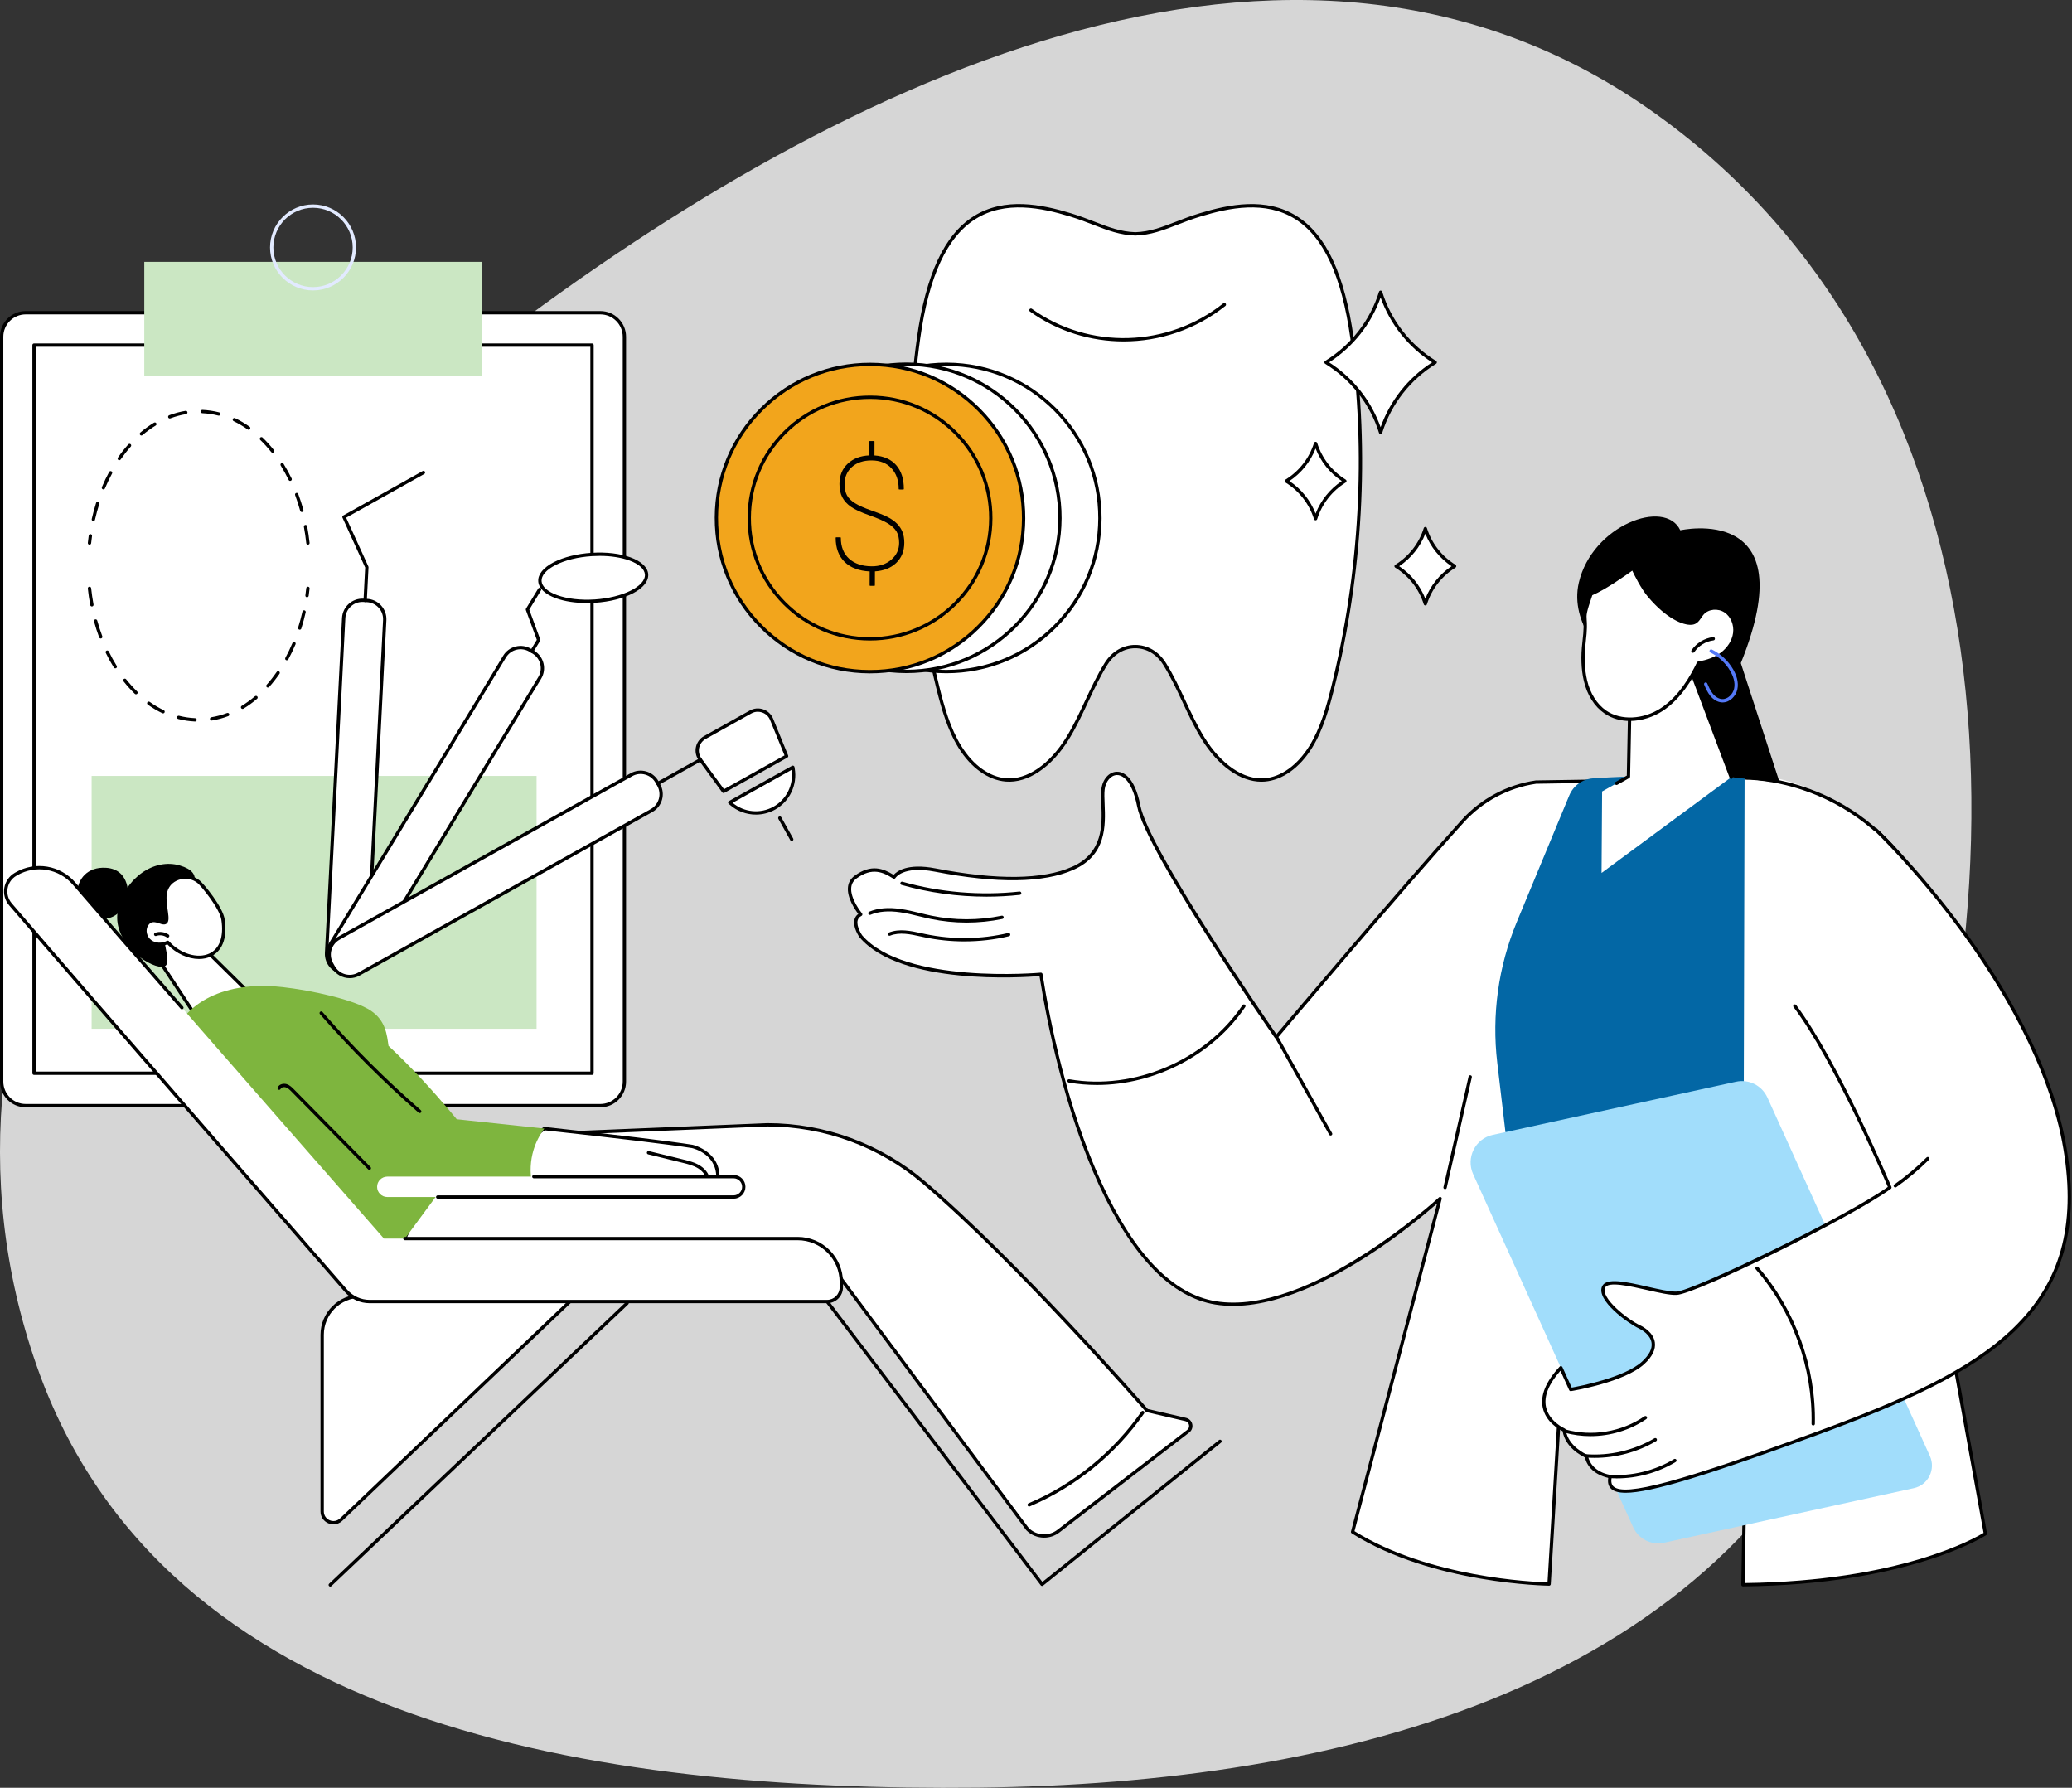 <svg xmlns="http://www.w3.org/2000/svg" width="721" height="622" viewBox="0 0 721 622" fill="none"><rect x="0" y="0" width="721" height="622" fill="#333333" stroke="none"/><path fill-rule="evenodd" clip-rule="evenodd" d="M340.341 621.944C466.701 620.652 600.215 587.263 648.096 468.92C708.199 320.368 705.571 132.087 575.996 39.495C449.837 -50.656 287.973 28.971 165.303 123.925C54.271 209.87 -34.005 342.131 12.84 475.413C57.062 601.233 208.386 623.292 340.341 621.944Z" fill="white" fill-opacity="0.8"/><g clip-path="url(#clip0_874_16518)"><path d="M208.917 108.802H8.936C4.32 108.802 0.578 112.544 0.578 117.16V376.306C0.578 380.922 4.32 384.664 8.936 384.664H208.917C213.533 384.664 217.275 380.922 217.275 376.306V117.16C217.275 112.544 213.533 108.802 208.917 108.802Z" fill="white"/><path d="M208.917 385.243H8.937C4.008 385.243 0 381.234 0 376.306V117.16C0 112.232 4.008 108.224 8.937 108.224H208.917C213.845 108.224 217.854 112.232 217.854 117.16V376.306C217.854 381.234 213.845 385.243 208.917 385.243ZM8.937 109.383C4.647 109.383 1.157 112.873 1.157 117.163V376.309C1.157 380.598 4.647 384.089 8.937 384.089H208.917C213.207 384.089 216.697 380.598 216.697 376.309V117.16C216.697 112.871 213.207 109.38 208.917 109.38H8.937V109.383Z" fill="black"/><path d="M206.01 373.98H11.844C11.523 373.98 11.266 373.72 11.266 373.402V120.068C11.266 119.747 11.526 119.489 11.844 119.489H206.01C206.331 119.489 206.588 119.747 206.588 120.068V373.399C206.588 373.72 206.331 373.978 206.01 373.978V373.98ZM12.422 372.821H205.429V120.646H12.422V372.821Z" fill="black"/><path d="M167.645 91.107H50.207V130.857H167.645V91.107Z" fill="#CBE7C3"/><path d="M108.926 101.048C100.678 101.048 93.965 94.338 93.965 86.09C93.965 77.842 100.678 71.129 108.926 71.129C117.174 71.129 123.887 77.839 123.887 86.09C123.887 94.34 117.176 101.048 108.926 101.048ZM108.926 72.288C101.314 72.288 95.124 78.481 95.124 86.09C95.124 93.699 101.317 99.892 108.926 99.892C116.535 99.892 122.728 93.699 122.728 86.09C122.728 78.481 116.535 72.288 108.926 72.288Z" fill="#E2EAFF"/><path d="M107.15 189.51C106.858 189.51 106.606 189.289 106.574 188.992C106.372 187.086 106.093 185.176 105.746 183.312C105.689 182.997 105.896 182.694 106.209 182.636C106.522 182.581 106.827 182.786 106.885 183.099C107.239 184.994 107.521 186.934 107.726 188.871C107.76 189.189 107.528 189.473 107.21 189.507C107.189 189.507 107.171 189.51 107.15 189.51ZM31.142 189.51C31.12 189.51 31.102 189.51 31.081 189.507C30.763 189.476 30.532 189.189 30.566 188.871C30.655 188.025 30.76 187.168 30.879 186.329C30.923 186.014 31.21 185.793 31.533 185.838C31.849 185.883 32.069 186.174 32.025 186.492C31.909 187.32 31.804 188.161 31.717 188.995C31.686 189.292 31.436 189.512 31.142 189.512V189.51ZM32.487 181.296C32.445 181.296 32.403 181.291 32.358 181.283C32.046 181.212 31.851 180.902 31.922 180.592C32.35 178.686 32.863 176.791 33.444 174.956C33.541 174.651 33.864 174.483 34.169 174.58C34.474 174.678 34.642 175.001 34.545 175.306C33.975 177.106 33.473 178.97 33.05 180.847C32.989 181.115 32.75 181.299 32.485 181.299L32.487 181.296ZM105.016 178.145C104.761 178.145 104.529 177.976 104.458 177.719C103.949 175.863 103.355 174.028 102.697 172.26C102.587 171.96 102.74 171.626 103.039 171.516C103.336 171.408 103.673 171.555 103.783 171.857C104.453 173.658 105.058 175.527 105.576 177.414C105.66 177.721 105.478 178.042 105.171 178.126C105.118 178.139 105.068 178.147 105.016 178.147V178.145ZM35.988 170.275C35.912 170.275 35.839 170.259 35.765 170.23C35.471 170.107 35.331 169.768 35.455 169.473C36.217 167.657 37.066 165.883 37.978 164.203C38.13 163.922 38.483 163.82 38.761 163.969C39.042 164.122 39.148 164.472 38.995 164.753C38.104 166.401 37.271 168.138 36.522 169.92C36.43 170.141 36.214 170.275 35.988 170.275ZM100.965 167.318C100.75 167.318 100.545 167.197 100.445 166.992C99.601 165.252 98.673 163.565 97.685 161.975C97.517 161.704 97.601 161.346 97.872 161.178C98.142 161.01 98.5 161.094 98.668 161.365C99.677 162.989 100.624 164.711 101.486 166.488C101.625 166.774 101.507 167.121 101.218 167.26C101.136 167.3 101.049 167.318 100.965 167.318ZM41.508 160.121C41.395 160.121 41.279 160.087 41.179 160.019C40.916 159.838 40.851 159.478 41.032 159.215C42.162 157.58 43.377 156.029 44.644 154.607C44.854 154.368 45.222 154.347 45.461 154.56C45.7 154.773 45.721 155.138 45.508 155.377C44.273 156.765 43.088 158.279 41.984 159.874C41.871 160.037 41.692 160.124 41.508 160.124V160.121ZM94.852 157.514C94.681 157.514 94.513 157.44 94.397 157.296C93.191 155.777 91.903 154.352 90.567 153.064C90.339 152.841 90.331 152.475 90.554 152.247C90.778 152.018 91.143 152.01 91.372 152.234C92.741 153.558 94.066 155.02 95.304 156.578C95.504 156.828 95.461 157.193 95.212 157.391C95.107 157.475 94.978 157.517 94.852 157.517V157.514ZM49.204 151.519C49.038 151.519 48.875 151.45 48.762 151.314C48.555 151.069 48.584 150.704 48.828 150.499C50.353 149.206 51.953 148.047 53.586 147.058C53.859 146.893 54.214 146.979 54.379 147.253C54.545 147.526 54.458 147.881 54.185 148.047C52.602 149.003 51.054 150.126 49.577 151.379C49.467 151.471 49.335 151.516 49.204 151.516V151.519ZM86.527 149.526C86.412 149.526 86.293 149.492 86.194 149.419C84.617 148.299 82.971 147.329 81.302 146.533C81.013 146.396 80.889 146.049 81.029 145.762C81.165 145.473 81.51 145.35 81.799 145.489C83.528 146.312 85.232 147.316 86.864 148.475C87.124 148.659 87.184 149.022 87.001 149.282C86.888 149.44 86.709 149.526 86.527 149.526ZM59.076 145.594C58.842 145.594 58.621 145.452 58.535 145.221C58.422 144.921 58.572 144.588 58.871 144.475C60.727 143.773 62.64 143.258 64.556 142.945C64.872 142.895 65.169 143.108 65.222 143.423C65.274 143.739 65.058 144.036 64.743 144.088C62.903 144.388 61.066 144.882 59.284 145.557C59.216 145.584 59.147 145.594 59.079 145.594H59.076ZM76.124 144.616C76.077 144.616 76.027 144.611 75.98 144.598C74.145 144.128 72.263 143.846 70.389 143.762C70.068 143.746 69.821 143.478 69.837 143.158C69.853 142.837 70.15 142.585 70.442 142.606C72.397 142.695 74.358 142.987 76.269 143.478C76.579 143.557 76.766 143.873 76.687 144.183C76.618 144.446 76.384 144.619 76.127 144.619L76.124 144.616Z" fill="black"/><path d="M67.879 251.023C67.879 251.023 67.86 251.023 67.853 251.023C65.897 250.934 63.936 250.642 62.025 250.153C61.715 250.074 61.529 249.759 61.607 249.449C61.686 249.138 62.002 248.952 62.312 249.031C64.147 249.501 66.028 249.782 67.905 249.866C68.226 249.882 68.47 250.15 68.457 250.471C68.444 250.781 68.186 251.023 67.879 251.023ZM73.64 250.689C73.362 250.689 73.115 250.487 73.07 250.203C73.017 249.887 73.233 249.59 73.548 249.538C75.388 249.238 77.225 248.744 79.007 248.069C79.307 247.956 79.641 248.105 79.754 248.405C79.867 248.705 79.717 249.038 79.418 249.151C77.562 249.853 75.648 250.368 73.732 250.681C73.701 250.686 73.669 250.689 73.638 250.689H73.64ZM56.74 248.195C56.656 248.195 56.571 248.176 56.492 248.137C54.763 247.314 53.06 246.31 51.428 245.151C51.167 244.967 51.107 244.604 51.291 244.344C51.477 244.084 51.838 244.021 52.098 244.207C53.675 245.327 55.32 246.297 56.989 247.093C57.278 247.23 57.402 247.577 57.263 247.864C57.163 248.071 56.955 248.195 56.74 248.195ZM84.406 246.652C84.209 246.652 84.02 246.552 83.909 246.373C83.744 246.1 83.831 245.745 84.104 245.579C85.686 244.623 87.234 243.5 88.712 242.247C88.956 242.039 89.321 242.071 89.526 242.312C89.734 242.557 89.705 242.922 89.461 243.127C87.936 244.42 86.336 245.579 84.703 246.568C84.609 246.626 84.506 246.652 84.404 246.652H84.406ZM47.322 241.561C47.177 241.561 47.033 241.508 46.92 241.398C45.55 240.073 44.226 238.612 42.988 237.053C42.788 236.803 42.83 236.438 43.08 236.241C43.329 236.041 43.695 236.083 43.892 236.333C45.098 237.852 46.389 239.277 47.721 240.564C47.953 240.788 47.958 241.153 47.737 241.382C47.624 241.5 47.472 241.558 47.319 241.558L47.322 241.561ZM93.217 239.216C93.08 239.216 92.943 239.169 92.833 239.069C92.594 238.856 92.573 238.491 92.786 238.251C94.021 236.864 95.207 235.35 96.31 233.754C96.492 233.491 96.852 233.426 97.115 233.607C97.377 233.788 97.443 234.149 97.262 234.411C96.132 236.046 94.917 237.597 93.65 239.019C93.537 239.148 93.377 239.213 93.217 239.213V239.216ZM40.115 232.537C39.92 232.537 39.731 232.44 39.623 232.264C38.614 230.64 37.668 228.918 36.806 227.141C36.666 226.855 36.785 226.508 37.074 226.368C37.363 226.229 37.707 226.35 37.847 226.636C38.69 228.377 39.618 230.064 40.606 231.654C40.775 231.925 40.691 232.282 40.42 232.451C40.325 232.508 40.22 232.537 40.115 232.537ZM99.806 229.73C99.714 229.73 99.62 229.706 99.53 229.662C99.249 229.509 99.144 229.157 99.296 228.876C100.187 227.228 101.021 225.49 101.77 223.708C101.893 223.414 102.235 223.277 102.527 223.398C102.821 223.522 102.96 223.861 102.837 224.155C102.075 225.972 101.226 227.746 100.313 229.425C100.208 229.62 100.011 229.728 99.804 229.728L99.806 229.73ZM35.053 222.147C34.819 222.147 34.598 222.003 34.511 221.771C33.841 219.973 33.236 218.105 32.718 216.215C32.634 215.907 32.816 215.587 33.123 215.503C33.431 215.416 33.752 215.6 33.836 215.907C34.346 217.763 34.94 219.6 35.597 221.367C35.71 221.666 35.557 222 35.258 222.11C35.192 222.134 35.123 222.147 35.055 222.147H35.053ZM104.296 219.077C104.238 219.077 104.18 219.069 104.122 219.051C103.817 218.954 103.649 218.63 103.746 218.325C104.317 216.525 104.819 214.661 105.242 212.785C105.313 212.475 105.62 212.28 105.933 212.348C106.246 212.419 106.44 212.73 106.369 213.04C105.941 214.948 105.428 216.843 104.847 218.675C104.769 218.922 104.543 219.08 104.296 219.08V219.077ZM31.975 211.003C31.701 211.003 31.457 210.808 31.407 210.53C31.052 208.634 30.771 206.695 30.566 204.758C30.532 204.44 30.763 204.156 31.081 204.121C31.394 204.082 31.683 204.319 31.717 204.637C31.919 206.542 32.198 208.453 32.545 210.317C32.603 210.632 32.395 210.934 32.082 210.992C32.046 210.997 32.011 211.003 31.975 211.003ZM106.84 207.799C106.814 207.799 106.787 207.799 106.758 207.793C106.443 207.749 106.22 207.457 106.264 207.139C106.38 206.311 106.485 205.467 106.572 204.637C106.606 204.319 106.892 204.082 107.208 204.121C107.526 204.156 107.757 204.44 107.723 204.758C107.634 205.601 107.528 206.458 107.41 207.299C107.371 207.588 107.121 207.799 106.837 207.799H106.84Z" fill="black"/><path d="M186.712 269.958H31.883V357.923H186.712V269.958Z" fill="#CBE7C3"/><path d="M127.689 208.933L126.419 208.868C122.826 208.684 119.765 211.447 119.581 215.04L113.617 331.565C113.433 335.158 116.196 338.219 119.789 338.403L121.059 338.468C124.652 338.652 127.713 335.889 127.897 332.296L133.861 215.771C134.045 212.178 131.282 209.117 127.689 208.933Z" fill="white"/><path d="M121.421 339.049C121.298 339.049 121.174 339.046 121.051 339.041L119.781 338.976C115.875 338.776 112.86 335.435 113.06 331.529L119.016 215.004C119.216 211.098 122.559 208.083 126.462 208.283L127.732 208.349C129.624 208.446 131.364 209.274 132.634 210.68C133.903 212.086 134.55 213.902 134.453 215.795L128.497 332.32C128.4 334.213 127.572 335.953 126.165 337.222C124.851 338.408 123.18 339.049 121.421 339.049ZM126.092 209.431C124.62 209.431 123.222 209.968 122.123 210.961C120.945 212.023 120.254 213.479 120.173 215.064L114.217 331.59C114.048 334.857 116.572 337.653 119.841 337.819L121.111 337.885C122.704 337.971 124.215 337.425 125.39 336.363C126.568 335.301 127.259 333.845 127.34 332.26L133.296 215.734C133.378 214.152 132.836 212.633 131.774 211.455C130.713 210.278 129.256 209.587 127.672 209.505L126.402 209.439C126.297 209.434 126.194 209.431 126.092 209.431Z" fill="black"/><path d="M127.067 209.471C127.067 209.471 127.046 209.471 127.038 209.471C126.717 209.455 126.473 209.182 126.489 208.864L127.072 197.446L119.174 180.109C119.048 179.835 119.155 179.512 119.418 179.365L147.072 163.891C147.35 163.736 147.703 163.836 147.86 164.115C148.015 164.393 147.916 164.746 147.637 164.903L120.449 180.117L128.184 197.099C128.223 197.183 128.239 197.275 128.237 197.367L127.645 208.924C127.629 209.234 127.374 209.473 127.067 209.473V209.471Z" fill="black"/><path d="M118.38 337.827L117.294 337.167C114.219 335.303 113.236 331.298 115.1 328.22L175.579 228.44C177.443 225.365 181.449 224.382 184.527 226.245L185.612 226.905C188.687 228.768 189.67 232.774 187.807 235.852L127.327 335.632C125.463 338.707 121.458 339.69 118.38 337.827Z" fill="white"/><path d="M121.745 339.346C120.494 339.346 119.227 339.015 118.081 338.321L116.993 337.661C115.374 336.678 114.233 335.125 113.781 333.285C113.329 331.445 113.624 329.539 114.604 327.92L175.084 228.14C176.067 226.521 177.62 225.38 179.46 224.928C181.3 224.476 183.206 224.768 184.825 225.751L185.913 226.411C189.256 228.437 190.329 232.808 188.302 236.154L127.822 335.934C126.49 338.132 124.145 339.348 121.745 339.348V339.346ZM118.681 337.33C121.48 339.025 125.136 338.129 126.831 335.33L187.311 235.55C189.007 232.75 188.11 229.094 185.314 227.399L184.225 226.739C182.869 225.917 181.276 225.672 179.736 226.051C178.196 226.429 176.895 227.383 176.075 228.739L115.595 328.519C114.772 329.876 114.528 331.468 114.906 333.009C115.285 334.549 116.239 335.85 117.595 336.67L118.683 337.33H118.681Z" fill="black"/><path d="M185.069 227.155C184.966 227.155 184.864 227.129 184.769 227.071C184.496 226.905 184.409 226.55 184.575 226.274L186.801 222.602L182.992 212.257C182.932 212.091 182.95 211.907 183.04 211.758L187.271 204.777C187.437 204.503 187.792 204.416 188.068 204.582C188.341 204.748 188.428 205.102 188.262 205.378L184.175 212.12L187.984 222.466C188.044 222.631 188.026 222.815 187.936 222.965L185.565 226.876C185.455 227.055 185.266 227.155 185.069 227.155Z" fill="black"/><path d="M206.947 209.146C217.195 208.492 225.27 204.328 224.985 199.846C224.699 195.364 216.159 192.26 205.911 192.914C195.663 193.568 187.587 197.731 187.873 202.213C188.159 206.696 196.699 209.799 206.947 209.146Z" fill="white"/><path d="M204.23 209.809C200.222 209.809 196.476 209.236 193.48 208.148C189.648 206.755 187.453 204.66 187.298 202.25C187.143 199.84 189.056 197.482 192.678 195.613C196.156 193.821 200.842 192.656 205.875 192.336C210.909 192.012 215.706 192.572 219.383 193.91C223.215 195.303 225.41 197.398 225.565 199.811C225.875 204.684 217.714 209.039 206.985 209.725C206.057 209.786 205.134 209.814 204.227 209.814L204.23 209.809ZM208.643 193.403C207.757 193.403 206.861 193.432 205.952 193.489C201.073 193.8 196.547 194.919 193.209 196.641C190.066 198.263 188.331 200.279 188.454 202.174C188.575 204.069 190.552 205.851 193.877 207.057C197.407 208.34 202.038 208.876 206.916 208.563C216.662 207.94 224.674 203.964 224.414 199.879C224.293 197.981 222.316 196.202 218.991 194.993C216.118 193.949 212.515 193.4 208.643 193.4V193.403Z" fill="black"/><path d="M115.992 336.403L115.372 335.293C113.616 332.152 114.741 328.184 117.882 326.43L219.744 269.525C222.885 267.769 226.853 268.894 228.607 272.035L229.227 273.145C230.98 276.286 229.858 280.254 226.717 282.008L124.855 338.913C121.714 340.669 117.745 339.544 115.992 336.403Z" fill="white"/><path d="M121.692 340.316C119.203 340.316 116.785 339.007 115.489 336.684L114.868 335.574C112.96 332.16 114.188 327.831 117.602 325.923L219.464 269.018C222.875 267.112 227.207 268.337 229.115 271.751L229.735 272.86C231.644 276.275 230.416 280.604 227.002 282.512L125.14 339.417C124.05 340.027 122.864 340.316 121.694 340.316H121.692ZM116.498 336.121C118.094 338.978 121.715 340.003 124.575 338.408L226.437 281.503C229.294 279.907 230.319 276.283 228.724 273.426L228.103 272.316C226.508 269.459 222.886 268.434 220.026 270.03L118.164 326.935C115.307 328.53 114.282 332.155 115.878 335.012L116.498 336.121Z" fill="black"/><path d="M251.771 275.331L243.508 264.021C241.802 261.508 242.617 258.075 245.266 256.596L261.181 247.706C263.831 246.227 267.182 247.333 268.425 250.101L273.721 263.069L251.771 275.331Z" fill="white"/><path d="M251.77 275.909C251.591 275.909 251.415 275.825 251.302 275.673L243.038 264.363C242.123 263.014 241.818 261.353 242.189 259.789C242.56 258.225 243.577 256.877 244.983 256.091L260.898 247.199C262.302 246.413 263.984 246.255 265.511 246.76C267.038 247.265 268.292 248.398 268.952 249.864L274.258 262.851C274.369 263.122 274.258 263.432 274.003 263.574L252.053 275.836C251.964 275.885 251.867 275.909 251.772 275.909H251.77ZM263.692 247.622C262.922 247.622 262.16 247.819 261.461 248.211L245.546 257.103C244.407 257.739 243.616 258.788 243.314 260.057C243.014 261.327 243.251 262.62 243.984 263.698L251.935 274.577L272.991 262.814L267.887 250.322C267.361 249.152 266.384 248.271 265.146 247.861C264.667 247.704 264.178 247.625 263.692 247.625V247.622Z" fill="black"/><path d="M254.344 279.568L253.934 279.208L275.883 266.946L275.975 267.482C276.911 272.971 274.288 278.453 269.428 281.169C264.568 283.884 258.525 283.242 254.344 279.568Z" fill="white"/><path d="M263.028 283.411C259.764 283.411 256.523 282.252 253.963 280.002L253.553 279.642C253.411 279.518 253.34 279.332 253.358 279.145C253.379 278.959 253.487 278.793 253.653 278.701L275.603 266.439C275.766 266.347 275.965 266.342 276.134 266.424C276.302 266.505 276.423 266.663 276.454 266.849L276.546 267.388C277.521 273.105 274.775 278.848 269.712 281.676C267.625 282.843 265.32 283.414 263.028 283.414V283.411ZM254.935 279.313C258.917 282.659 264.592 283.209 269.147 280.664C273.702 278.12 276.21 272.997 275.448 267.853L254.933 279.313H254.935Z" fill="black"/><path d="M275.497 292.605C275.295 292.605 275.098 292.497 274.993 292.308L270.85 284.893C270.695 284.614 270.795 284.262 271.074 284.104C271.352 283.949 271.705 284.049 271.862 284.328L276.005 291.742C276.16 292.021 276.06 292.373 275.781 292.531C275.692 292.581 275.595 292.605 275.5 292.605H275.497Z" fill="black"/><path d="M228.918 273.168C228.715 273.168 228.518 273.06 228.413 272.871C228.258 272.592 228.358 272.24 228.636 272.082L243.403 263.834C243.681 263.679 244.034 263.777 244.191 264.058C244.346 264.336 244.246 264.689 243.968 264.846L229.201 273.094C229.112 273.144 229.015 273.168 228.92 273.168H228.918Z" fill="black"/><path d="M63.661 322.747L87.167 345.924L69.31 355.287L50.961 327.428L63.661 322.747Z" fill="white"/><path d="M69.31 355.865C69.121 355.865 68.937 355.773 68.827 355.605L50.478 327.747C50.38 327.599 50.357 327.415 50.412 327.247C50.467 327.079 50.596 326.945 50.762 326.885L63.462 322.206C63.672 322.13 63.909 322.18 64.069 322.337L87.573 345.515C87.704 345.644 87.767 345.83 87.738 346.012C87.712 346.193 87.599 346.353 87.433 346.44L69.576 355.802C69.492 355.847 69.397 355.868 69.308 355.868L69.31 355.865ZM51.847 327.718L69.505 354.53L86.195 345.78L63.517 323.42L51.844 327.72L51.847 327.718Z" fill="black"/><path d="M66.299 309.229C66.299 309.229 71.454 303.678 62.533 301.1C53.612 298.521 43.695 305.363 41.119 316.268C38.543 327.173 51.033 336.394 56.388 336.394C61.742 336.394 53.412 322.91 58.669 320.234C63.923 317.559 66.302 309.229 66.302 309.229H66.299Z" fill="black"/><path d="M50.995 321.795C49.876 323.624 50.548 326.224 52.262 327.517C53.979 328.81 56.465 328.839 58.371 327.846C65.638 335.962 79.929 335.578 77.6 319.937C76.975 315.729 70.446 307.88 69.124 306.8C67.489 305.462 65.057 304.718 62.679 305.362C58.733 306.432 57.275 309.526 57.374 312.601C57.446 314.83 57.672 315.97 57.871 317.361C58.271 320.157 58.21 321.593 56.123 320.883C54.304 320.265 52.391 319.519 50.995 321.8V321.795Z" fill="white"/><path d="M69.259 333.647C65.49 333.647 61.294 331.797 58.235 328.553C56.117 329.484 53.627 329.271 51.914 327.98C49.916 326.474 49.27 323.504 50.5 321.493C52.092 318.891 54.332 319.656 56.132 320.271L56.308 320.331C57.016 320.571 57.226 320.458 57.276 320.418C57.678 320.084 57.402 318.163 57.299 317.438L57.197 316.754C57.031 315.648 56.858 314.502 56.797 312.614C56.671 308.727 58.813 305.807 62.527 304.8C64.877 304.164 67.545 304.755 69.49 306.348C70.959 307.552 77.522 315.471 78.174 319.848C79.465 328.527 75.711 331.678 73.359 332.782C72.116 333.366 70.72 333.644 69.259 333.644V333.647ZM58.374 327.268C58.535 327.268 58.692 327.334 58.805 327.46C62.717 331.825 68.762 333.665 72.87 331.739C76.429 330.067 77.906 325.906 77.031 320.021C76.434 316.013 69.966 308.233 68.759 307.247C67.098 305.888 64.827 305.381 62.832 305.92C58.277 307.155 57.904 310.99 57.954 312.58C58.012 314.399 58.172 315.461 58.343 316.583L58.445 317.275C58.75 319.406 58.771 320.681 58.014 321.309C57.31 321.893 56.277 321.543 55.935 321.427L55.759 321.367C53.798 320.697 52.544 320.373 51.488 322.098C50.555 323.622 51.067 325.893 52.61 327.055C54.085 328.167 56.293 328.277 58.104 327.331C58.188 327.286 58.28 327.265 58.372 327.265L58.374 327.268Z" fill="black"/><path d="M58.345 326.204C58.232 326.204 58.119 326.172 58.016 326.101C56.967 325.381 55.572 325.2 54.373 325.631C54.071 325.736 53.74 325.583 53.632 325.281C53.524 324.979 53.679 324.648 53.981 324.54C55.527 323.985 57.322 324.219 58.673 325.147C58.936 325.328 59.004 325.689 58.823 325.951C58.71 326.114 58.529 326.201 58.345 326.201V326.204Z" fill="black"/><path d="M44.577 312.476C44.577 312.476 45.721 302.448 36.85 301.915C30.41 301.528 26.941 305.857 26.841 310.814C26.738 315.895 34.971 323.307 41.358 317.499C44.333 314.791 44.577 312.476 44.577 312.476Z" fill="black"/><path d="M289.445 440.574L357.547 532.006C360.433 534.908 365.03 535.213 368.273 532.716L413.458 497.942C415.001 496.754 414.468 494.309 412.573 493.868L399.084 490.743C399.084 490.743 354.401 439.42 321.409 411.346C306.232 398.43 286.958 391.336 267.032 391.336L156.192 395.901L138.09 437.144L289.445 440.571V440.574Z" fill="white"/><path d="M363.321 534.976C361.068 534.976 358.826 534.109 357.139 532.414C357.12 532.395 357.102 532.374 357.086 532.351L289.152 441.145L138.081 437.722C137.887 437.717 137.711 437.617 137.605 437.454C137.503 437.291 137.487 437.086 137.563 436.91L155.665 395.668C155.755 395.465 155.952 395.331 156.173 395.323L267.013 390.758C287.076 390.758 306.521 397.912 321.789 410.905C353.588 437.964 396.765 487.205 399.403 490.22L412.708 493.303C413.805 493.558 414.638 494.399 414.877 495.5C415.116 496.601 414.711 497.711 413.818 498.399L368.633 533.173C367.063 534.382 365.189 534.976 363.326 534.976H363.321ZM357.988 531.625C360.663 534.288 364.929 534.561 367.923 532.256L413.108 497.482C413.649 497.064 413.889 496.415 413.741 495.747C413.597 495.08 413.111 494.585 412.443 494.433L398.954 491.308C398.836 491.279 398.728 491.216 398.649 491.124C398.202 490.611 353.616 439.512 321.035 411.788C305.976 398.974 286.797 391.917 267.031 391.917L156.575 396.467L138.967 436.587L289.457 439.996C289.636 440.001 289.801 440.085 289.909 440.23L357.988 531.628V531.625Z" fill="black"/><path d="M358.134 524.139C357.908 524.139 357.695 524.005 357.6 523.784C357.477 523.49 357.613 523.151 357.908 523.027C373.552 516.42 387.493 505.088 397.16 491.124C397.342 490.861 397.702 490.795 397.965 490.976C398.228 491.158 398.293 491.518 398.112 491.781C388.321 505.924 374.204 517.397 358.357 524.092C358.284 524.123 358.207 524.137 358.131 524.137L358.134 524.139Z" fill="black"/><path d="M63.293 354.906C63.293 354.906 71.814 340.461 98.374 343.436C108.11 344.527 123.21 347.749 129.009 351.616C134.307 355.148 134.66 360.242 135.191 363.867C151.826 379.343 165.475 397.637 165.475 397.637L134.145 440.072L63.296 354.906H63.293Z" fill="#7EB53E"/><path d="M240.895 398.866C231.477 397.365 209.462 394.842 189.417 392.655C186.702 394.466 184.166 397.15 183.356 399.807C182.208 403.592 181.34 408.063 182.097 411.943L249.618 411.777C251.34 401.145 240.892 398.864 240.892 398.864L240.895 398.866Z" fill="white"/><path d="M182.1 412.524C181.824 412.524 181.585 412.327 181.532 412.056C180.883 408.734 181.311 404.557 182.804 399.639C183.585 397.071 185.937 394.283 189.097 392.175C189.21 392.098 189.346 392.067 189.48 392.08C215.809 394.953 233.138 397.042 240.987 398.294C240.997 398.294 241.008 398.296 241.018 398.299C241.129 398.323 251.981 400.822 250.191 411.869C250.147 412.148 249.905 412.356 249.621 412.356L182.1 412.521V412.524ZM189.567 393.255C186.752 395.176 184.594 397.739 183.913 399.976C182.547 404.476 182.102 408.303 182.586 411.365L249.119 411.202C250.339 401.76 241.357 399.566 240.787 399.434C232.97 398.189 215.738 396.109 189.567 393.255Z" fill="black"/><path d="M185.671 400.049C186.478 397.392 187.76 394.885 189.416 392.656C168.463 390.369 149.664 388.453 149.664 388.453L104.629 350.759L93.613 368.135L139.563 411.78H185.098C184.341 407.901 184.522 403.834 185.671 400.049Z" fill="#7EB53E"/><path d="M128.528 407.017C128.378 407.017 128.228 406.959 128.115 406.844L101.479 379.829C100.893 379.232 100.225 378.557 99.434 378.302C98.795 378.094 97.931 378.262 97.662 378.838C97.528 379.127 97.181 379.253 96.892 379.117C96.603 378.983 96.477 378.636 96.614 378.347C97.166 377.166 98.661 376.838 99.789 377.201C100.851 377.542 101.658 378.36 102.304 379.017L128.941 406.032C129.164 406.26 129.164 406.626 128.935 406.849C128.822 406.959 128.675 407.015 128.528 407.015V407.017Z" fill="black"/><path d="M146.049 387.262C145.915 387.262 145.779 387.215 145.668 387.12C133.496 376.525 121.947 364.994 111.339 352.848C111.128 352.607 111.152 352.241 111.394 352.031C111.636 351.821 112.001 351.844 112.211 352.086C122.785 364.195 134.298 375.689 146.431 386.248C146.672 386.458 146.696 386.823 146.488 387.065C146.375 387.196 146.212 387.265 146.052 387.265L146.049 387.262Z" fill="black"/><path d="M246.539 411.678C246.223 411.678 245.966 411.426 245.96 411.11C245.926 409.11 244.425 407.446 243.035 406.558C241.353 405.483 239.345 404.994 237.402 404.518L225.532 401.616C225.222 401.54 225.03 401.227 225.107 400.917C225.183 400.607 225.496 400.418 225.806 400.491L237.676 403.393C239.615 403.866 241.813 404.405 243.655 405.58C245.787 406.942 247.08 409 247.117 411.089C247.122 411.41 246.867 411.673 246.549 411.678H246.539Z" fill="black"/><path d="M362.615 551.796C362.591 551.796 362.567 551.796 362.544 551.79C362.389 551.772 362.249 551.69 362.155 551.567L283.455 448.01C283.26 447.755 283.31 447.392 283.565 447.198C283.82 447.003 284.183 447.053 284.377 447.308L362.717 550.392L424.18 501.015C424.43 500.812 424.792 500.854 424.992 501.104C425.192 501.354 425.152 501.716 424.903 501.916L362.977 551.664C362.875 551.748 362.746 551.793 362.615 551.793V551.796Z" fill="black"/><path d="M200.276 450.943L118.726 528.687C116.232 531.063 112.105 529.296 112.105 525.851V464.393C112.105 456.965 118.127 450.943 125.555 450.943H200.276Z" fill="white"/><path d="M116.046 530.355C115.446 530.355 114.839 530.235 114.253 529.982C112.571 529.262 111.527 527.68 111.527 525.85V464.393C111.527 456.657 117.82 450.362 125.555 450.362H200.276C200.512 450.362 200.725 450.507 200.815 450.725C200.901 450.946 200.849 451.195 200.678 451.358L119.126 529.102C118.264 529.924 117.171 530.353 116.048 530.353L116.046 530.355ZM125.555 451.521C118.458 451.521 112.684 457.296 112.684 464.393V525.85C112.684 527.209 113.459 528.384 114.708 528.918C115.956 529.454 117.341 529.202 118.324 528.266L198.83 451.521H125.555Z" fill="black"/><path d="M292.75 447.889C292.75 450.618 290.537 452.831 287.809 452.831H128.632C125.478 452.831 122.479 451.472 120.397 449.101C120.134 448.804 27.028 342.006 3.622 314.613C0.83 311.348 1.687 306.354 5.401 304.199L5.693 304.028C12.325 300.18 20.756 301.602 25.761 307.411C45.895 330.791 96.518 388.655 133.594 430.918H277.566C285.953 430.918 292.75 437.717 292.75 446.102V447.887V447.889Z" fill="white"/><path d="M287.81 453.409H128.633C125.313 453.409 122.154 451.976 119.962 449.482C119.281 448.709 26.797 342.632 3.181 314.988C1.741 313.301 1.128 311.08 1.502 308.893C1.875 306.706 3.192 304.811 5.113 303.697L5.405 303.526C12.273 299.541 21.02 301.016 26.201 307.032C33.918 315.995 46.545 330.522 63.727 350.209C63.937 350.451 63.911 350.816 63.672 351.027C63.43 351.237 63.064 351.213 62.854 350.971C45.669 331.279 33.043 316.752 25.323 307.787C20.505 302.193 12.373 300.821 5.986 304.527L5.694 304.698C4.072 305.639 2.96 307.24 2.645 309.088C2.33 310.935 2.847 312.809 4.064 314.237C27.602 341.785 120.138 447.926 120.834 448.72C122.806 450.964 125.647 452.252 128.635 452.252H287.815C290.22 452.252 292.178 450.294 292.178 447.889V446.104C292.178 438.051 285.625 431.498 277.572 431.498H140.902C140.582 431.498 140.324 431.238 140.324 430.92C140.324 430.602 140.584 430.342 140.902 430.342H277.572C286.264 430.342 293.335 437.412 293.335 446.104V447.889C293.335 450.933 290.859 453.409 287.815 453.409H287.81Z" fill="black"/><path d="M255.268 416.466H134.774C132.813 416.466 131.223 414.876 131.223 412.915C131.223 410.954 132.813 409.364 134.774 409.364H255.268C257.229 409.364 258.819 410.954 258.819 412.915C258.819 414.876 257.229 416.466 255.268 416.466Z" fill="white"/><path d="M255.266 417.047H152.317C151.996 417.047 151.738 416.79 151.738 416.469C151.738 416.148 151.996 415.891 152.317 415.891H255.266C256.904 415.891 258.236 414.558 258.236 412.921C258.236 411.283 256.904 409.95 255.266 409.95H185.76C185.44 409.95 185.182 409.69 185.182 409.372C185.182 409.054 185.44 408.794 185.76 408.794H255.266C257.543 408.794 259.396 410.647 259.396 412.923C259.396 415.199 257.543 417.052 255.266 417.052V417.047Z" fill="black"/><path d="M114.92 552.001C114.767 552.001 114.615 551.94 114.499 551.819C114.278 551.588 114.289 551.22 114.52 551.002L217.822 452.978C218.053 452.757 218.421 452.767 218.64 452.999C218.86 453.23 218.85 453.598 218.618 453.816L115.317 551.84C115.203 551.945 115.062 551.998 114.917 551.998L114.92 552.001Z" fill="black"/><path d="M470.477 117.739C468.2 101.429 463.443 83.54 450.934 75.697C440.933 69.426 428.672 71.4 417.68 74.743C408.585 77.508 403.071 81.112 395.052 81.38C387.032 81.112 381.518 77.508 372.424 74.743C361.429 71.402 349.17 69.428 339.169 75.697C326.66 83.54 321.9 101.429 319.627 117.739C313.991 158.143 316.58 199.963 326.358 239.284C328.156 246.513 330.248 253.791 334.036 259.891C337.823 265.994 343.579 270.839 350.037 271.354C358.661 272.042 366.449 265.022 371.493 256.855C376.537 248.691 379.746 239.15 384.832 231.023C384.859 230.981 384.885 230.939 384.911 230.897C389.905 222.983 400.198 222.983 405.189 230.897C405.216 230.939 405.242 230.981 405.268 231.023C410.357 239.15 413.566 248.691 418.61 256.855C423.654 265.019 431.442 272.042 440.066 271.354C446.521 270.839 452.28 265.994 456.068 259.891C459.855 253.791 461.947 246.513 463.745 239.284C473.526 199.963 476.112 158.143 470.477 117.739Z" fill="white"/><path d="M438.949 271.974C431.61 271.974 423.904 266.523 418.118 257.158C415.611 253.097 413.524 248.642 411.508 244.331C409.458 239.944 407.334 235.41 404.779 231.326L404.703 231.202C402.429 227.599 398.913 225.535 395.051 225.535C391.19 225.535 387.674 227.601 385.4 231.202L385.324 231.326C382.766 235.41 380.645 239.944 378.595 244.328C376.579 248.639 374.495 253.097 371.985 257.155C365.894 267.017 357.678 272.531 349.99 271.924C343.863 271.435 337.868 267.159 333.541 260.191C329.567 253.788 327.459 246.111 325.795 239.419C315.852 199.432 313.518 157.328 319.051 117.655C322.139 95.51 328.618 81.624 338.859 75.2C349.588 68.472 362.522 71.121 372.589 74.181C375.709 75.129 378.361 76.157 380.924 77.148C385.728 79.012 389.881 80.618 395.067 80.791C400.216 80.618 404.367 79.009 409.174 77.148C411.737 76.154 414.386 75.129 417.509 74.181C427.575 71.121 440.51 68.472 451.239 75.2C461.479 81.622 467.958 95.508 471.047 117.655C476.58 157.328 474.248 199.435 464.302 239.419C462.639 246.108 460.531 253.783 456.556 260.191C452.23 267.159 446.235 271.435 440.108 271.924C439.721 271.956 439.332 271.971 438.943 271.971L438.949 271.974ZM395.051 224.379C399.317 224.379 403.192 226.642 405.681 230.584L405.76 230.708C408.357 234.856 410.493 239.421 412.559 243.84C414.562 248.119 416.633 252.545 419.104 256.548C424.963 266.034 432.782 271.346 440.021 270.773C445.777 270.313 451.447 266.236 455.579 259.584C459.466 253.32 461.542 245.748 463.185 239.143C473.094 199.301 475.418 157.346 469.906 117.815C466.868 96.031 460.562 82.413 450.629 76.183C440.294 69.704 427.683 72.304 417.85 75.292C414.77 76.228 412.141 77.248 409.597 78.234C404.692 80.134 400.455 81.774 395.072 81.956C389.65 81.777 385.413 80.134 380.508 78.234C377.964 77.248 375.336 76.228 372.255 75.292C362.422 72.304 349.811 69.704 339.476 76.183C329.541 82.413 323.235 96.031 320.199 117.815C314.688 157.344 317.011 199.298 326.92 239.143C328.563 245.75 330.64 253.323 334.527 259.584C338.656 266.236 344.326 270.313 350.082 270.773C357.326 271.356 365.14 266.034 370.999 256.548C373.472 252.545 375.543 248.119 377.546 243.837C379.612 239.421 381.749 234.853 384.341 230.711L384.422 230.582C386.909 226.639 390.783 224.376 395.051 224.376V224.379Z" fill="black"/><path d="M391.008 118.787C379.551 118.787 368.104 115.336 358.395 108.384C358.135 108.197 358.074 107.837 358.261 107.577C358.447 107.317 358.81 107.256 359.068 107.443C378.994 121.71 406.387 120.922 425.685 105.53C425.935 105.33 426.3 105.372 426.5 105.622C426.699 105.871 426.657 106.237 426.408 106.436C416.11 114.65 403.554 118.787 391.008 118.787Z" fill="black"/><path d="M367.092 217.992C387.968 197.117 387.968 163.272 367.092 142.397C346.217 121.521 312.372 121.521 291.497 142.397C270.622 163.272 270.622 197.117 291.497 217.992C312.372 238.867 346.217 238.867 367.092 217.992Z" fill="white"/><path d="M329.3 234.225H329.121C314.688 234.178 301.139 228.516 290.967 218.279C280.795 208.041 275.217 194.455 275.262 180.022C275.357 150.289 299.58 126.163 329.292 126.163H329.468C359.261 126.258 383.421 150.573 383.327 180.366C383.279 194.799 377.618 208.348 367.38 218.523C357.184 228.653 343.666 234.228 329.302 234.228L329.3 234.225ZM329.289 127.32C315.23 127.32 302.003 132.774 292.026 142.688C282.009 152.642 276.466 165.902 276.421 180.025C276.376 194.147 281.833 207.444 291.787 217.461C301.741 227.481 315.001 233.021 329.123 233.069H329.297C343.356 233.069 356.583 227.615 366.56 217.7C376.577 207.746 382.12 194.486 382.165 180.364C382.21 166.241 376.753 152.944 366.799 142.927C356.845 132.908 343.585 127.367 329.463 127.32H329.289Z" fill="black"/><path d="M353.171 217.948C374.046 197.073 374.046 163.228 353.171 142.353C332.295 121.478 298.45 121.478 277.575 142.353C256.7 163.228 256.7 197.073 277.575 217.948C298.45 238.823 332.295 238.823 353.171 217.948Z" fill="white"/><path d="M315.375 234.18H315.199C300.766 234.133 287.217 228.471 277.045 218.234C266.873 207.996 261.295 194.41 261.34 179.977C261.387 165.544 267.049 151.995 277.287 141.82C287.482 131.69 301 126.118 315.365 126.118H315.543C345.336 126.213 369.497 150.528 369.402 180.321C369.308 210.054 345.084 234.18 315.372 234.18H315.375ZM315.367 127.275C301.308 127.275 288.082 132.729 278.104 142.64C268.087 152.594 262.544 165.855 262.499 179.977C262.455 194.099 267.911 207.397 277.865 217.414C287.819 227.433 301.079 232.974 315.202 233.021H315.372C344.451 233.021 368.151 209.415 368.243 180.316C368.335 151.162 344.692 127.367 315.538 127.272H315.365L315.367 127.275Z" fill="black"/><path d="M340.538 218.037C361.413 197.162 361.413 163.317 340.538 142.442C319.663 121.566 285.817 121.566 264.942 142.442C244.067 163.317 244.067 197.162 264.942 218.037C285.817 238.912 319.663 238.912 340.538 218.037Z" fill="#F2A51C"/><path d="M302.744 234.27H302.565C288.132 234.222 274.583 228.561 264.408 218.323C254.236 208.085 248.659 194.499 248.703 180.067C248.751 165.634 254.412 152.084 264.65 141.91C274.846 131.78 288.364 126.205 302.728 126.205H302.907C317.339 126.252 330.889 131.914 341.063 142.152C351.235 152.389 356.813 165.976 356.768 180.408C356.721 194.841 351.059 208.39 340.821 218.565C330.626 228.695 317.108 234.27 302.744 234.27ZM302.733 127.364C288.674 127.364 275.448 132.818 265.47 142.733C255.451 152.686 249.91 165.947 249.863 180.069C249.818 194.192 255.274 207.489 265.231 217.506C275.185 227.525 288.445 233.066 302.568 233.113H302.741C316.8 233.113 330.027 227.659 340.004 217.745C350.024 207.791 355.564 194.531 355.612 180.408C355.656 166.286 350.2 152.989 340.243 142.972C330.289 132.952 317.029 127.412 302.907 127.364H302.733Z" fill="black"/><path d="M332.459 209.956C348.871 193.544 348.871 166.935 332.459 150.523C316.047 134.111 289.437 134.111 273.025 150.523C256.613 166.935 256.613 193.544 273.025 209.956C289.437 226.368 316.047 226.368 332.459 209.956Z" fill="#F2A51C"/><path d="M302.746 222.842H302.604C291.223 222.805 280.539 218.339 272.519 210.267C264.498 202.196 260.1 191.482 260.137 180.101C260.174 168.72 264.639 158.036 272.711 150.016C280.752 142.028 291.41 137.634 302.736 137.634H302.878C314.259 137.671 324.943 142.136 332.962 150.208C340.984 158.28 345.382 168.993 345.345 180.374C345.308 191.755 340.842 202.44 332.771 210.459C324.73 218.447 314.072 222.842 302.746 222.842ZM302.738 138.793C291.717 138.793 281.351 143.067 273.531 150.839C265.678 158.643 261.333 169.035 261.299 180.106C261.262 191.177 265.541 201.599 273.345 209.453C281.148 217.306 291.541 221.651 302.612 221.685H302.749C313.77 221.685 324.136 217.411 331.956 209.639C339.809 201.835 344.154 191.443 344.188 180.372C344.225 169.301 339.946 158.879 332.142 151.026C324.339 143.172 313.946 138.827 302.875 138.793H302.738Z" fill="black"/><path d="M314.044 185.087C313.621 184.017 312.966 183.031 312.102 182.161C311.24 181.294 310.138 180.518 308.827 179.859C307.528 179.204 305.633 178.445 303.197 177.598C300.781 176.76 298.883 175.919 297.559 175.096C296.247 174.284 295.298 173.369 294.741 172.383C294.184 171.398 293.902 170.031 293.908 168.325C293.916 165.931 294.778 163.951 296.473 162.448C298.174 160.939 300.471 160.18 303.302 160.188C306.214 160.198 308.537 161.115 310.209 162.921C311.883 164.729 312.727 167.15 312.719 170.12C312.719 170.218 312.798 170.296 312.895 170.299L314.338 170.304C314.436 170.304 314.514 170.225 314.517 170.128C314.528 166.643 313.623 163.841 311.826 161.807C310.057 159.804 307.52 158.676 304.287 158.458L304.303 153.624C304.303 153.527 304.224 153.448 304.127 153.446L302.658 153.44C302.56 153.44 302.482 153.519 302.479 153.617L302.463 158.448C299.446 158.574 296.951 159.52 295.051 161.257C293.109 163.034 292.12 165.426 292.11 168.37C292.105 170.173 292.433 171.732 293.09 173.001C293.747 174.271 294.775 175.398 296.144 176.35C297.503 177.293 299.64 178.279 302.503 179.28C305.336 180.271 307.502 181.22 308.945 182.103C310.372 182.979 311.395 183.943 311.989 184.974C312.583 186.001 312.88 187.326 312.874 188.906C312.866 191.19 311.962 193.137 310.188 194.691C308.406 196.249 306.114 197.035 303.373 197.027C300.045 197.017 297.385 196.126 295.464 194.381C293.548 192.641 292.58 190.196 292.591 187.116C292.591 187.018 292.512 186.94 292.415 186.937L290.972 186.932C290.875 186.932 290.796 187.011 290.793 187.108C290.783 190.654 291.834 193.484 293.921 195.521C295.974 197.524 298.902 198.631 302.626 198.815L302.61 203.646C302.61 203.743 302.689 203.822 302.787 203.825L304.258 203.83C304.356 203.83 304.435 203.751 304.437 203.654L304.453 198.794C307.507 198.599 309.988 197.619 311.828 195.879C313.708 194.102 314.664 191.747 314.672 188.874C314.677 187.434 314.465 186.162 314.044 185.089V185.087Z" fill="black"/><path d="M461.41 126.071C470.378 131.581 477.223 140.215 480.411 150.46C483.602 140.215 490.444 131.578 499.414 126.071C490.446 120.562 483.602 111.928 480.411 101.68C477.22 111.925 470.378 120.562 461.41 126.071Z" fill="white"/><path d="M480.411 151.038C480.159 151.038 479.933 150.873 479.859 150.631C476.744 140.622 470.084 132.074 461.108 126.562C460.937 126.457 460.832 126.271 460.832 126.068C460.832 125.866 460.937 125.679 461.108 125.574C470.084 120.06 476.744 111.509 479.859 101.503C479.935 101.261 480.159 101.096 480.411 101.096C480.663 101.096 480.887 101.261 480.963 101.503C484.08 111.509 490.738 120.057 499.717 125.574C499.888 125.679 499.993 125.866 499.993 126.068C499.993 126.271 499.888 126.457 499.717 126.562C490.741 132.074 484.08 140.622 480.963 150.631C480.887 150.873 480.663 151.038 480.411 151.038ZM462.498 126.071C470.825 131.422 477.12 139.36 480.414 148.631C483.707 139.36 490.002 131.425 498.329 126.071C490.002 120.717 483.707 112.779 480.414 103.511C477.12 112.782 470.825 120.717 462.498 126.071Z" fill="black"/><path d="M447.605 167.371C452.415 170.325 456.082 174.954 457.793 180.447C459.504 174.954 463.174 170.323 467.981 167.371C463.171 164.417 459.504 159.788 457.793 154.292C456.082 159.785 452.413 164.417 447.605 167.371Z" fill="white"/><path d="M457.793 181.025C457.541 181.025 457.315 180.86 457.241 180.618C455.591 175.314 452.061 170.785 447.303 167.862C447.132 167.757 447.027 167.571 447.027 167.368C447.027 167.166 447.132 166.979 447.303 166.874C452.061 163.951 455.591 159.422 457.241 154.118C457.318 153.877 457.541 153.711 457.793 153.711C458.046 153.711 458.272 153.877 458.345 154.118C459.996 159.422 463.526 163.954 468.283 166.874C468.454 166.979 468.559 167.166 468.559 167.368C468.559 167.571 468.454 167.757 468.283 167.862C463.526 170.785 459.996 175.314 458.345 180.618C458.269 180.86 458.046 181.025 457.793 181.025ZM448.678 167.368C452.82 170.131 455.998 174.086 457.793 178.694C459.589 174.086 462.769 170.131 466.909 167.368C462.766 164.606 459.589 160.65 457.793 156.042C455.998 160.65 452.82 164.606 448.678 167.368Z" fill="black"/><path d="M485.793 196.994C490.603 199.948 494.27 204.577 495.981 210.07C497.692 204.577 501.361 199.946 506.168 196.994C501.358 194.04 497.692 189.411 495.981 183.915C494.27 189.408 490.6 194.04 485.793 196.994Z" fill="white"/><path d="M495.981 210.648C495.728 210.648 495.502 210.483 495.429 210.241C493.778 204.937 490.248 200.408 485.491 197.485C485.32 197.38 485.215 197.194 485.215 196.991C485.215 196.789 485.32 196.602 485.491 196.497C490.248 193.574 493.778 189.046 495.429 183.741C495.505 183.5 495.728 183.334 495.981 183.334C496.233 183.334 496.459 183.5 496.533 183.741C498.183 189.046 501.713 193.577 506.471 196.497C506.642 196.602 506.747 196.789 506.747 196.991C506.747 197.194 506.642 197.38 506.471 197.485C501.713 200.406 498.183 204.937 496.533 210.241C496.457 210.483 496.233 210.648 495.981 210.648ZM486.868 196.994C491.011 199.756 494.188 203.712 495.983 208.32C497.779 203.712 500.959 199.756 505.099 196.994C500.959 194.231 497.779 190.276 495.983 185.668C494.188 190.276 491.011 194.231 486.868 196.994Z" fill="black"/><path d="M539.036 551.114C539.036 551.114 498.882 550.768 470.663 532.976L501.119 417.008C501.119 417.008 456.244 458.668 423.018 453.298C389.792 447.928 369.732 386.978 362.209 338.972C362.209 338.972 314.569 343.393 299.522 325.709C299.522 325.709 295.611 320.111 299.522 318.129C299.522 318.129 292.091 309.279 297.711 305.166C303.333 301.052 307.415 302.816 311.11 305.166C311.11 305.166 313.72 300.427 325.443 302.698C337.166 304.969 359.137 308.401 373.33 302.083C387.524 295.764 383.053 281.268 383.831 274.605C384.609 267.945 393.164 264.615 396.274 280.482C399.386 296.35 444.103 360.801 444.103 360.801C444.103 360.801 486.844 310.099 508.991 285.681C515.669 278.319 524.669 273.525 534.468 272.103L555.884 271.767L539.039 551.114H539.036Z" fill="white"/><path d="M539.037 551.693H539.032C538.63 551.691 498.388 551.141 470.354 533.465C470.141 533.331 470.038 533.073 470.104 532.829L500.068 418.727C496.549 421.828 486.926 429.992 474.838 437.654C460.729 446.599 440.269 456.671 422.927 453.869C407.635 451.398 394.017 437.433 382.449 412.366C370.298 386.029 364.271 355.687 361.721 339.596C356.133 340.056 313.458 342.981 299.081 326.083C298.95 325.899 296.66 322.582 297.325 319.938C297.528 319.128 297.977 318.471 298.663 317.974C297.546 316.505 294.628 312.263 295.078 308.546C295.27 306.967 296.04 305.671 297.37 304.698C303.163 300.459 307.426 302.204 310.967 304.391C312.034 303.158 315.711 300.222 325.554 302.128C346.934 306.27 362.928 306.076 373.095 301.552C383.921 296.732 383.524 286.928 383.238 279.768C383.156 277.744 383.085 275.993 383.256 274.537C383.653 271.139 385.884 268.594 388.56 268.492C390.337 268.442 394.7 269.443 396.842 280.37C399.731 295.11 439.546 353.172 444.151 359.848C448.964 354.147 487.935 308.034 508.566 285.293C515.31 277.854 524.481 272.968 534.387 271.53C534.411 271.528 534.437 271.525 534.461 271.525L555.877 271.189C556.032 271.191 556.193 271.252 556.306 271.367C556.416 271.483 556.474 271.641 556.466 271.804L539.62 551.152C539.602 551.457 539.35 551.696 539.042 551.696L539.037 551.693ZM471.329 532.713C497.287 548.881 533.601 550.395 538.49 550.524L555.265 272.353L534.508 272.682C524.88 274.088 515.97 278.843 509.415 286.073C487.528 310.202 444.969 360.67 444.54 361.178C444.424 361.314 444.243 361.385 444.07 361.383C443.891 361.375 443.723 361.283 443.62 361.136C441.791 358.499 398.795 296.403 395.696 280.598C393.67 270.266 389.732 269.585 388.594 269.654C386.526 269.733 384.72 271.893 384.394 274.677C384.234 276.043 384.302 277.749 384.384 279.728C384.686 287.219 385.098 297.478 373.554 302.617C363.167 307.24 346.939 307.461 325.323 303.271C314.247 301.126 311.632 305.411 311.605 305.455C311.527 305.592 311.392 305.695 311.24 305.731C311.085 305.768 310.925 305.744 310.791 305.66C307.332 303.46 303.499 301.647 298.045 305.639C296.97 306.428 296.371 307.427 296.219 308.694C295.738 312.686 299.914 317.714 299.956 317.764C300.069 317.898 300.117 318.08 300.08 318.253C300.043 318.427 299.933 318.574 299.775 318.653C299.052 319.018 298.616 319.533 298.44 320.227C297.903 322.359 299.967 325.355 299.988 325.384C314.633 342.592 361.674 338.447 362.147 338.403C362.447 338.371 362.725 338.587 362.773 338.889C365.262 354.775 371.265 385.385 383.493 411.888C394.887 436.584 408.215 450.328 423.103 452.733C455.669 458.001 500.27 417.005 500.717 416.59C500.906 416.414 501.188 416.385 501.409 416.516C501.629 416.648 501.737 416.911 501.671 417.16L471.326 532.719L471.329 532.713Z" fill="black"/><path d="M381.675 377.474C378.39 377.474 375.112 377.198 371.874 376.63C371.558 376.575 371.348 376.275 371.403 375.96C371.459 375.644 371.758 375.436 372.074 375.489C394.694 379.466 419.48 368.86 432.351 349.702C432.53 349.436 432.89 349.365 433.155 349.544C433.421 349.723 433.492 350.083 433.313 350.348C422.037 367.131 401.783 377.476 381.675 377.476V377.474Z" fill="black"/><path d="M463.018 395.082C462.816 395.082 462.619 394.974 462.514 394.785L443.983 361.593C443.828 361.314 443.928 360.962 444.207 360.804C444.485 360.649 444.837 360.749 444.995 361.028L463.525 394.22C463.681 394.498 463.581 394.85 463.302 395.008C463.213 395.058 463.115 395.082 463.021 395.082H463.018Z" fill="black"/><path d="M335.579 327.532C330.927 327.532 326.28 327.059 321.746 326.107C321.315 326.018 320.878 325.923 320.442 325.826C316.812 325.035 313.062 324.217 309.742 325.526C309.445 325.642 309.108 325.497 308.99 325.2C308.872 324.903 309.019 324.567 309.316 324.449C312.962 323.011 316.889 323.865 320.687 324.693C321.12 324.788 321.551 324.882 321.98 324.972C331.445 326.956 341.425 326.83 350.837 324.604C351.147 324.533 351.46 324.722 351.534 325.035C351.607 325.345 351.415 325.658 351.103 325.731C346.035 326.93 340.802 327.529 335.574 327.529L335.579 327.532Z" fill="black"/><path d="M343.302 311.966C333.312 311.966 323.256 310.589 313.714 307.884C313.407 307.798 313.228 307.477 313.315 307.169C313.402 306.862 313.725 306.681 314.03 306.77C327.135 310.486 341.215 311.667 354.754 310.189C355.072 310.155 355.359 310.384 355.393 310.702C355.427 311.02 355.199 311.307 354.881 311.341C351.054 311.759 347.185 311.966 343.305 311.966H343.302Z" fill="black"/><path d="M336.351 320.981C332.132 320.981 327.914 320.553 323.811 319.699C322.483 319.423 321.146 319.097 319.855 318.784C317.705 318.261 315.481 317.72 313.268 317.399C309.152 316.8 305.761 317.081 302.915 318.264C302.618 318.385 302.281 318.248 302.158 317.951C302.034 317.656 302.176 317.317 302.471 317.194C305.517 315.93 309.105 315.622 313.436 316.253C315.702 316.581 317.955 317.131 320.131 317.659C321.414 317.972 322.741 318.293 324.05 318.566C332.064 320.238 340.541 320.245 348.557 318.587C348.87 318.524 349.178 318.724 349.241 319.036C349.306 319.349 349.104 319.654 348.791 319.72C344.723 320.561 340.538 320.981 336.351 320.981Z" fill="black"/><path d="M502.845 413.722C502.803 413.722 502.759 413.717 502.717 413.709C502.404 413.638 502.209 413.328 502.28 413.015L511.025 374.543C511.096 374.23 511.409 374.038 511.719 374.107C512.032 374.178 512.226 374.488 512.155 374.8L503.41 413.273C503.35 413.541 503.111 413.722 502.845 413.722Z" fill="black"/><path d="M630.093 292.558L617.64 271.281C617.64 271.281 585.563 268.629 554.272 270.805C550.647 271.057 547.472 273.352 546.071 276.729L527.777 320.837C521.374 336.273 519.04 353.116 521.004 369.728L526.132 413.144L636.052 418.582L630.096 292.558H630.093Z" fill="#0367A5"/><path d="M606.348 550.997L607.076 269.07C607.076 269.07 646.297 269.948 668.531 308.234C688.854 343.226 689.046 413.144 689.046 413.144L671.03 424.034L691.206 533.271C691.206 533.271 663.673 552.13 606.348 550.997Z" fill="white"/><path d="M606.496 551.937C606.341 551.937 606.194 551.877 606.086 551.767C605.976 551.656 605.915 551.504 605.918 551.349L606.496 518.775C606.502 518.454 606.783 518.199 607.085 518.207C607.406 518.212 607.661 518.478 607.653 518.796L607.085 550.773C661.023 550.124 687.099 535.221 690.224 533.31L670.459 424.139C670.417 423.902 670.525 423.665 670.73 423.539L688.463 412.821C688.411 407.59 687.336 341.764 668.03 308.525C656.631 288.896 640.815 279.812 629.553 275.649C617.357 271.138 607.761 271.27 607.663 271.27H607.653C607.337 271.27 607.08 271.018 607.075 270.702C607.069 270.381 607.322 270.119 607.642 270.111C607.747 270.111 617.559 269.977 629.955 274.563C641.394 278.792 657.459 288.018 669.032 307.944C689.197 342.668 689.623 412.445 689.623 413.144C689.623 413.346 689.517 413.535 689.344 413.641L671.67 424.323L691.434 533.488C691.473 533.715 691.376 533.946 691.184 534.072C690.926 534.245 664.603 551.351 606.502 551.937H606.496Z" fill="black"/><path d="M559.205 229.142C559.205 229.142 545.992 217.277 549.391 202.695C554.025 182.79 579.384 173.249 584.701 184.496C584.701 184.496 628.461 174.613 605.762 230.711L619.259 272.224L579.691 267.929L575.567 232.688L559.208 229.142H559.205Z" fill="black"/><path d="M584.816 223.659L602.414 270.403L557.297 303.713L557.489 275.363L566.659 270.18L566.704 241.548L584.816 223.659Z" fill="white"/><path d="M562.49 273.116C562.288 273.116 562.093 273.01 561.986 272.821C561.828 272.543 561.925 272.19 562.204 272.033L566.086 269.838L566.672 239.22C566.675 239.057 566.746 238.904 566.867 238.799L584.432 223.228C584.574 223.102 584.771 223.055 584.955 223.099C585.139 223.144 585.292 223.278 585.358 223.457L602.955 270.201C603.068 270.5 602.915 270.834 602.618 270.947C602.319 271.06 601.985 270.908 601.872 270.611L584.569 224.653L567.823 239.498L567.237 270.195C567.232 270.4 567.122 270.587 566.943 270.687L562.772 273.045C562.682 273.095 562.585 273.121 562.488 273.121L562.49 273.116Z" fill="black"/><path d="M592.423 213.39C594.381 211.222 598.003 210.998 600.429 212.628C602.855 214.26 604.027 217.411 603.635 220.308C603.246 223.205 601.454 225.801 599.109 227.547C596.765 229.292 593.91 230.249 591.024 230.711C587.97 236.951 584.062 243.052 578.248 246.852C572.433 250.656 564.351 251.647 558.619 247.72C554.965 245.215 552.691 241.051 551.69 236.736C550.689 232.42 550.67 227.907 551.204 223.509C552.599 211.997 549.798 217.687 553.622 206.646C558.939 204.498 568.21 197.648 568.21 197.648C568.21 197.648 570.935 203.783 573.934 207.329C579.772 214.228 585.46 217.02 588.59 216.804C590.693 216.66 591.185 214.762 592.425 213.39H592.423Z" fill="white"/><path d="M567.125 250.829C564.069 250.829 560.999 250.057 558.289 248.198C554.811 245.817 552.267 241.793 551.124 236.87C550.198 232.883 550.03 228.364 550.627 223.444C551.192 218.778 551.063 217.017 550.971 215.732C550.832 213.808 550.779 213.088 553.074 206.459C553.129 206.301 553.25 206.175 553.405 206.112C558.594 204.017 567.772 197.254 567.864 197.186C568.006 197.081 568.185 197.047 568.356 197.091C568.526 197.136 568.666 197.254 568.737 197.415C568.763 197.475 571.465 203.515 574.375 206.956C580.036 213.645 585.572 216.439 588.547 216.226C589.774 216.142 590.321 215.33 591.018 214.305C591.312 213.871 591.617 213.422 591.993 213.004C594.08 210.688 598.012 210.307 600.751 212.15C603.256 213.834 604.646 217.144 604.21 220.387C603.821 223.27 602.089 226.051 599.455 228.012C597.321 229.6 594.616 230.685 591.412 231.235C588.962 236.197 584.991 243.136 578.564 247.339C575.408 249.405 571.281 250.829 567.131 250.829H567.125ZM554.081 207.085C551.949 213.259 551.999 213.919 552.122 215.648C552.214 216.907 552.354 218.807 551.776 223.583C551.195 228.37 551.355 232.754 552.251 236.61C553.329 241.251 555.705 245.028 558.943 247.247C564.016 250.724 571.825 250.364 577.928 246.372C584.234 242.248 588.124 235.314 590.503 230.459C590.587 230.291 590.744 230.173 590.931 230.141C594.08 229.636 596.716 228.609 598.764 227.084C601.15 225.307 602.717 222.81 603.064 220.232C603.442 217.417 602.254 214.555 600.107 213.109C597.825 211.577 594.571 211.876 592.855 213.779C592.532 214.137 592.25 214.552 591.98 214.954C591.249 216.034 590.421 217.259 588.631 217.383C585.59 217.583 579.821 215.183 573.494 207.705C571.021 204.782 568.773 200.225 567.98 198.537C565.895 200.048 558.717 205.137 554.086 207.085H554.081Z" fill="black"/><path d="M589.093 227.119C588.98 227.119 588.867 227.087 588.767 227.019C588.504 226.838 588.436 226.477 588.617 226.215C590.315 223.728 593.114 222.025 596.103 221.657C596.416 221.612 596.708 221.844 596.747 222.162C596.786 222.48 596.56 222.769 596.242 222.806C593.58 223.134 591.085 224.653 589.571 226.869C589.458 227.032 589.277 227.121 589.093 227.121V227.119Z" fill="black"/><path d="M599.431 244.39C599.323 244.39 599.218 244.385 599.108 244.377C597.675 244.275 596.224 243.439 595.126 242.088C594.177 240.918 593.585 239.554 593.012 238.234C592.886 237.94 593.02 237.601 593.312 237.472C593.606 237.343 593.948 237.48 594.074 237.772C594.616 239.02 595.176 240.311 596.025 241.357C596.921 242.461 598.075 243.142 599.192 243.221C601.252 243.355 602.998 241.473 603.416 239.633C603.936 237.341 602.987 235.028 602.104 233.493C600.509 230.725 598.051 228.428 595.183 227.024C594.897 226.882 594.779 226.535 594.918 226.249C595.06 225.962 595.404 225.841 595.693 225.983C598.766 227.489 601.4 229.95 603.108 232.915C604.096 234.628 605.148 237.233 604.548 239.888C604.036 242.153 602.004 244.388 599.434 244.388L599.431 244.39Z" fill="#5479F7"/><path d="M665.983 517.744L579.048 536.742C574.637 537.707 570.156 535.444 568.279 531.307L512.612 408.51C510.031 402.819 513.332 396.18 519.401 394.855L604.099 376.346C608.57 375.368 613.112 377.663 615.013 381.855L671.542 506.558C673.655 511.221 670.953 516.659 665.98 517.744H665.983Z" fill="#A1DDFB"/><path d="M624.565 350.023C624.565 350.023 651.866 287.879 652.757 288.691C653.648 289.504 709.153 342.874 718.599 399.763C728.046 456.652 690.903 477.201 631.864 498.833C572.825 520.465 558.295 522.952 560.3 513.705C560.3 513.705 553.288 512.895 552 506.621C552 506.621 545.129 503.809 544.269 497.535C544.269 497.535 529.14 490.969 543.144 475.866L546.569 483.423C546.569 483.423 564.879 480.448 571.747 474.174C578.618 467.899 574.11 463.358 570.459 461.628C566.808 459.899 556.074 452.111 558.008 447.784C559.94 443.458 577.117 450.163 583.341 449.947C589.568 449.732 643.668 423.335 657.625 413.144C657.625 413.144 639.376 369.72 624.562 350.023H624.565Z" fill="white"/><path d="M565.667 519.353C563.285 519.353 561.7 518.911 560.736 518.07C559.726 517.192 559.361 515.912 559.624 514.17C557.852 513.794 552.748 512.272 551.497 507.031C550.167 506.419 544.7 503.58 543.743 497.926C542.51 497.319 537.879 494.733 536.828 489.728C535.929 485.452 537.913 480.655 542.721 475.472C542.852 475.33 543.044 475.261 543.238 475.293C543.43 475.324 543.593 475.448 543.672 475.624L546.913 482.773C549.717 482.274 565.275 479.299 571.36 473.745C573.88 471.442 575.003 469.232 574.695 467.176C574.261 464.277 571.155 462.598 570.214 462.151C566.513 460.395 555.308 452.413 557.482 447.547C558.893 444.385 565.945 445.991 573.413 447.695C577.366 448.596 581.114 449.437 583.324 449.369C589.159 449.166 642.335 423.369 656.915 412.947C654.983 408.405 637.924 368.75 624.101 350.372C623.91 350.117 623.96 349.755 624.217 349.563C624.472 349.371 624.835 349.421 625.027 349.678C639.714 369.207 657.979 412.49 658.161 412.923C658.266 413.17 658.184 413.457 657.969 413.614C644.593 423.382 590.208 450.289 583.364 450.528C580.977 450.62 577.182 449.745 573.152 448.825C567.096 447.445 559.561 445.728 558.536 448.023C556.914 451.653 566.418 459.076 570.708 461.107C571.78 461.615 575.321 463.544 575.839 467.008C576.207 469.468 574.963 472.026 572.138 474.604C565.22 480.92 547.417 483.875 546.663 483.998C546.403 484.04 546.151 483.904 546.043 483.667L542.981 476.912C538.873 481.546 537.185 485.775 537.958 489.489C539.017 494.564 544.442 496.988 544.497 497.011C544.681 497.093 544.813 497.264 544.839 497.464C545.641 503.322 552.149 506.064 552.214 506.093C552.393 506.166 552.522 506.324 552.561 506.511C553.752 512.306 560.294 513.129 560.362 513.137C560.525 513.155 560.673 513.242 560.767 513.376C560.862 513.51 560.896 513.676 560.862 513.836C560.515 515.431 560.723 516.535 561.495 517.208C565.504 520.696 584.52 515.571 631.663 498.299C662.008 487.181 685.328 476.773 700.509 462.111C716.885 446.299 722.452 426.52 718.025 399.865C713.155 370.537 695.747 342.177 682 323.549C666.787 302.932 652.491 289.246 652.362 289.127C652.126 288.912 652.107 288.547 652.323 288.31C652.538 288.074 652.904 288.055 653.14 288.271C653.269 288.389 667.389 301.802 682.931 322.861C696.754 341.591 714.259 370.119 719.166 399.673C723.661 426.736 717.986 446.84 701.311 462.942C685.982 477.743 662.542 488.214 632.058 499.382C593.706 513.434 574.372 519.358 565.664 519.361L565.667 519.353Z" fill="black"/><path d="M630.946 495.95H630.933C630.613 495.942 630.36 495.679 630.368 495.359C630.789 475.861 623.716 456.269 610.955 441.605C610.744 441.363 610.771 440.998 611.012 440.788C611.254 440.58 611.62 440.604 611.83 440.845C624.775 455.725 631.956 475.603 631.527 495.385C631.519 495.7 631.262 495.95 630.949 495.95H630.946Z" fill="black"/><path d="M659.52 413.139C659.339 413.139 659.16 413.055 659.047 412.894C658.863 412.634 658.926 412.271 659.186 412.087C663.168 409.28 666.943 406.116 670.407 402.685C670.636 402.462 671.001 402.462 671.227 402.691C671.453 402.917 671.45 403.285 671.222 403.511C667.713 406.986 663.886 410.19 659.854 413.036C659.754 413.107 659.636 413.141 659.52 413.141V413.139Z" fill="black"/><path d="M562.553 514.348C561.694 514.348 560.834 514.319 559.978 514.262C559.657 514.24 559.418 513.964 559.439 513.646C559.46 513.328 559.741 513.089 560.054 513.108C567.842 513.631 575.822 511.691 582.522 507.646C582.795 507.48 583.15 507.57 583.315 507.843C583.481 508.116 583.392 508.471 583.118 508.637C576.957 512.356 569.742 514.348 562.553 514.348Z" fill="black"/><path d="M554.873 507.215C553.812 507.215 552.75 507.176 551.693 507.092C551.375 507.068 551.136 506.79 551.162 506.469C551.186 506.151 551.462 505.909 551.785 505.938C560.046 506.582 568.544 504.616 575.698 500.4C575.972 500.237 576.329 500.329 576.492 500.605C576.655 500.881 576.563 501.236 576.287 501.399C569.845 505.194 562.346 507.215 554.876 507.215H554.873Z" fill="black"/><path d="M553.446 499.66C550.402 499.66 547.359 499.258 544.412 498.438C544.105 498.354 543.923 498.033 544.01 497.726C544.094 497.418 544.415 497.237 544.722 497.324C553.99 499.902 564.278 498.196 572.234 492.753C572.499 492.572 572.859 492.64 573.038 492.903C573.22 493.166 573.151 493.526 572.888 493.707C567.179 497.61 560.314 499.658 553.443 499.658L553.446 499.66Z" fill="black"/></g><defs><clipPath id="clip0_874_16518"><rect width="720.651" height="481" fill="white" transform="translate(0 71)"/></clipPath></defs></svg>